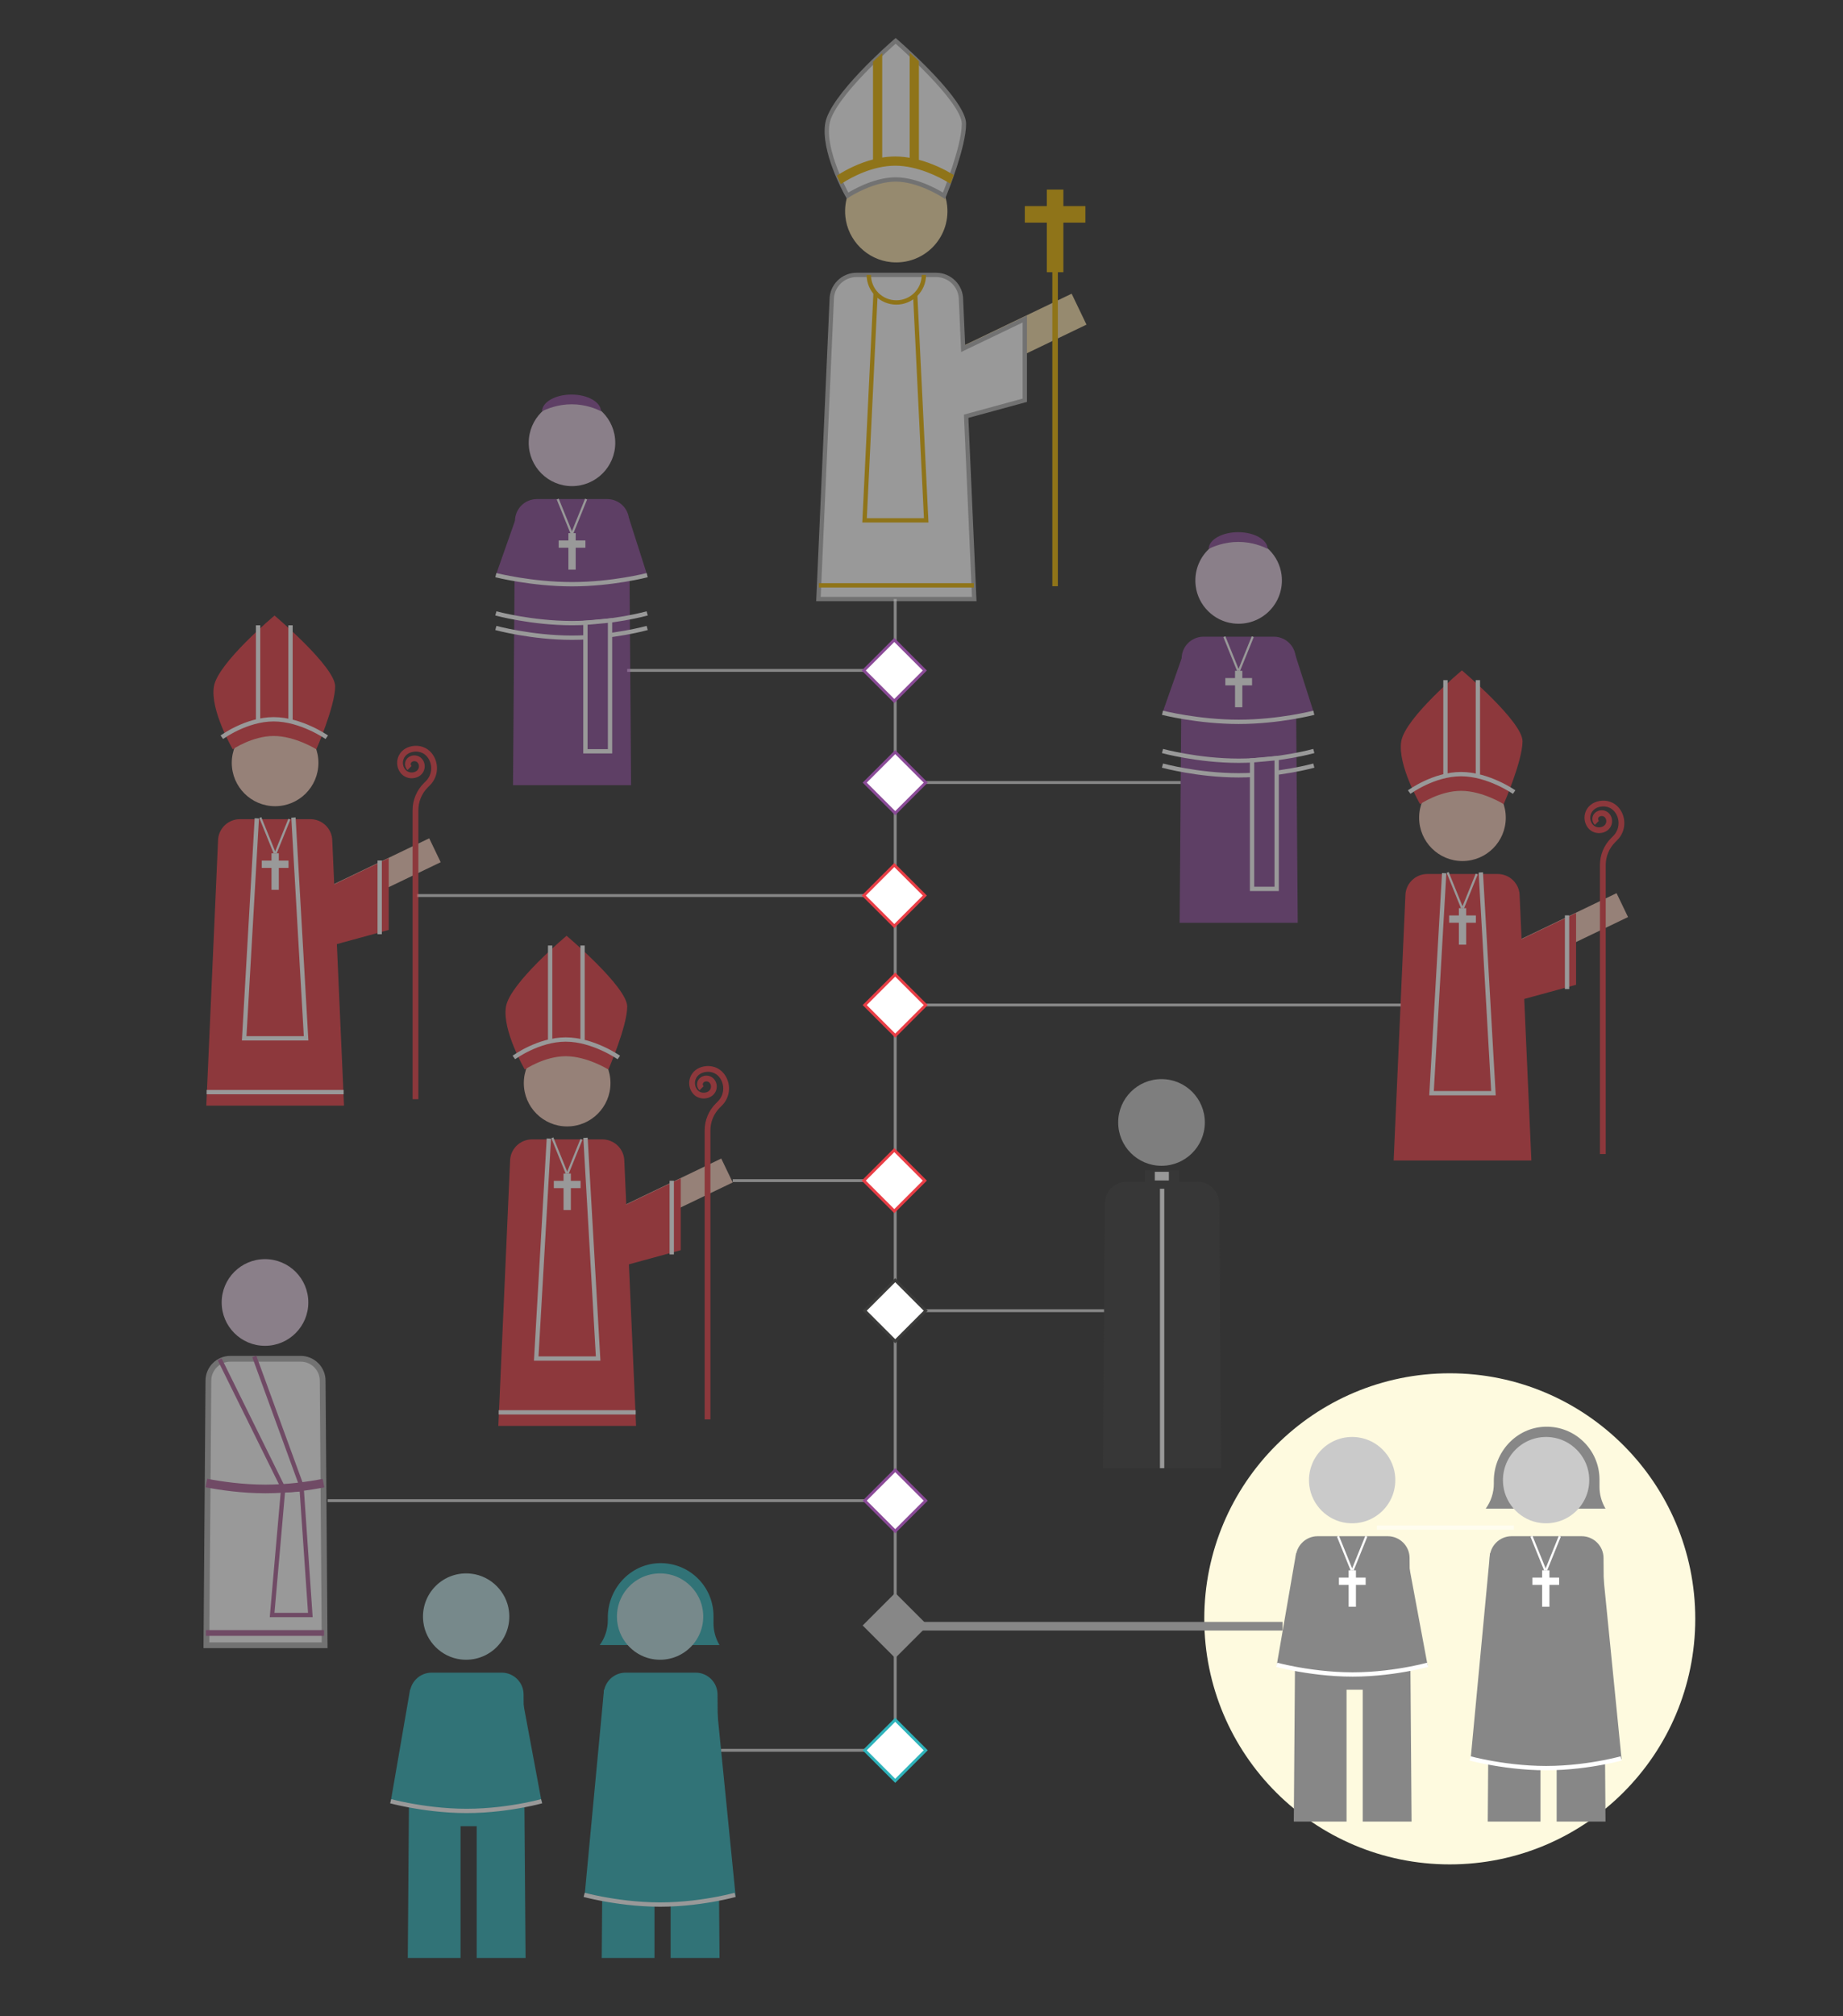<?xml version="1.0" encoding="UTF-8"?><svg id="uuid-5be03198-1e0d-4109-8536-2cf750eb7a7a" xmlns="http://www.w3.org/2000/svg" width="640" height="700" viewBox="0 0 640 700"><rect x="0" y="0" width="640" height="700" fill="#333333" stroke="none"/><defs><style>.uuid-93150dc7-b300-4450-8a1b-c00f88d87fdb,.uuid-f65fa45f-e868-449d-8ffc-e186faecce97,.uuid-4ecffd92-eec2-4522-bcc8-41bcee8522c8,.uuid-6afe351a-5e9c-4e7d-9a4e-334b2740dde3,.uuid-d2c0c4d4-79ef-43de-9ce6-7852dd728fa2,.uuid-c9e77fdb-7e15-49fe-a43e-d544cbc5f335,.uuid-50982877-22e2-4e0b-a783-f23cce303a0e{fill:#fff;}.uuid-5b06b487-57d4-4d0a-9ef2-f1f3015ac21e,.uuid-f65fa45f-e868-449d-8ffc-e186faecce97,.uuid-fb87766c-bdd0-43e3-a42d-befe18cc37fe,.uuid-4ecffd92-eec2-4522-bcc8-41bcee8522c8,.uuid-b1561669-7f19-4bfe-bf05-084780dda396,.uuid-7e0a0996-98da-4f2c-9deb-8e3fe73d2015,.uuid-694b82f3-d948-4b02-b8ae-c2a9ffaee76b,.uuid-6afe351a-5e9c-4e7d-9a4e-334b2740dde3,.uuid-d2c0c4d4-79ef-43de-9ce6-7852dd728fa2,.uuid-c9e77fdb-7e15-49fe-a43e-d544cbc5f335,.uuid-50982877-22e2-4e0b-a783-f23cce303a0e,.uuid-5ec55224-8582-4482-880f-d9b37b97d094,.uuid-6cbd2312-24a9-4d85-9223-5a8049b202e2,.uuid-062bc2ab-e480-4804-8f90-2ef40dfaeafe,.uuid-f9dfefd4-c2e5-4898-b987-2b7b8e5b3d13,.uuid-126454bd-7846-47ba-9874-b2ba111f036c,.uuid-8206f4b5-fbd2-489d-a8fc-b7a90f35b256,.uuid-2b72a964-836d-4c70-a71d-44118654fbfa,.uuid-8a148d1b-af13-4b3c-8599-55e22bab601d{stroke-miterlimit:10;}.uuid-5b06b487-57d4-4d0a-9ef2-f1f3015ac21e,.uuid-2ab8b906-153c-4a19-82f0-ea6e8f5240ea{fill:#878787;}.uuid-5b06b487-57d4-4d0a-9ef2-f1f3015ac21e,.uuid-062bc2ab-e480-4804-8f90-2ef40dfaeafe,.uuid-2b72a964-836d-4c70-a71d-44118654fbfa{stroke:#878787;}.uuid-192a891b-adbb-4f00-a83a-d08f7f507ba5{fill:#2fb3bb;}.uuid-f65fa45f-e868-449d-8ffc-e186faecce97,.uuid-7e0a0996-98da-4f2c-9deb-8e3fe73d2015,.uuid-f9dfefd4-c2e5-4898-b987-2b7b8e5b3d13{stroke-width:2px;}.uuid-f65fa45f-e868-449d-8ffc-e186faecce97,.uuid-d2c0c4d4-79ef-43de-9ce6-7852dd728fa2{stroke:#b2b2b2;}.uuid-556b7c7f-404a-40ed-b379-4ba23dc3dc10{fill:#cacaca;}.uuid-dfa583ca-0999-4022-b735-7de45399e3be,.uuid-694b82f3-d948-4b02-b8ae-c2a9ffaee76b{fill:#ecb500;}.uuid-fb87766c-bdd0-43e3-a42d-befe18cc37fe,.uuid-b1561669-7f19-4bfe-bf05-084780dda396,.uuid-7e0a0996-98da-4f2c-9deb-8e3fe73d2015,.uuid-5ec55224-8582-4482-880f-d9b37b97d094,.uuid-6cbd2312-24a9-4d85-9223-5a8049b202e2,.uuid-062bc2ab-e480-4804-8f90-2ef40dfaeafe,.uuid-f9dfefd4-c2e5-4898-b987-2b7b8e5b3d13,.uuid-126454bd-7846-47ba-9874-b2ba111f036c,.uuid-2b72a964-836d-4c70-a71d-44118654fbfa{fill:none;}.uuid-fb87766c-bdd0-43e3-a42d-befe18cc37fe,.uuid-7e0a0996-98da-4f2c-9deb-8e3fe73d2015,.uuid-126454bd-7846-47ba-9874-b2ba111f036c{stroke:#ad6198;}.uuid-fb87766c-bdd0-43e3-a42d-befe18cc37fe,.uuid-062bc2ab-e480-4804-8f90-2ef40dfaeafe{stroke-width:3px;}.uuid-b58d7ca5-52c0-4b35-a0a0-b7aa0fd10b3f{opacity:.5;}.uuid-4ecffd92-eec2-4522-bcc8-41bcee8522c8{stroke:#8a4b97;}.uuid-f0f1ce66-0c44-4149-8dd0-27c543b0900d{fill:#e1ccdf;}.uuid-b1561669-7f19-4bfe-bf05-084780dda396{stroke-width:.75px;}.uuid-b1561669-7f19-4bfe-bf05-084780dda396,.uuid-6cbd2312-24a9-4d85-9223-5a8049b202e2,.uuid-8206f4b5-fbd2-489d-a8fc-b7a90f35b256{stroke:#fff;}.uuid-121823b2-2de0-4460-83bb-46b113a320ba{fill:#b2b2b2;}.uuid-bde48f89-8263-4028-ba8d-e33f7e06de33{fill:#fefadf;}.uuid-637c208a-b5e7-4b77-8a70-658873cd9546{fill:#bce0e3;}.uuid-694b82f3-d948-4b02-b8ae-c2a9ffaee76b,.uuid-d2c0c4d4-79ef-43de-9ce6-7852dd728fa2,.uuid-5ec55224-8582-4482-880f-d9b37b97d094,.uuid-6cbd2312-24a9-4d85-9223-5a8049b202e2,.uuid-126454bd-7846-47ba-9874-b2ba111f036c,.uuid-8206f4b5-fbd2-489d-a8fc-b7a90f35b256,.uuid-8a148d1b-af13-4b3c-8599-55e22bab601d{stroke-width:1.5px;}.uuid-694b82f3-d948-4b02-b8ae-c2a9ffaee76b,.uuid-5ec55224-8582-4482-880f-d9b37b97d094{stroke:#ecb500;}.uuid-6afe351a-5e9c-4e7d-9a4e-334b2740dde3{stroke:#2fb3bb;}.uuid-09d8deb5-8d34-4e2b-855c-760ab0e6c3d9{fill:#e83e46;}.uuid-9712f49f-4128-4ecb-b1f3-d37f110da465{fill:#3c3c3b;}.uuid-c9e77fdb-7e15-49fe-a43e-d544cbc5f335,.uuid-f9dfefd4-c2e5-4898-b987-2b7b8e5b3d13{stroke:#e83e46;}.uuid-e27df92a-e1fb-4ce3-8443-d09dd54b84ab{fill:#facfbd;}.uuid-50982877-22e2-4e0b-a783-f23cce303a0e{stroke:#3c3c3b;}.uuid-19a32658-a866-42bd-b587-6b8d8cb020fd,.uuid-8206f4b5-fbd2-489d-a8fc-b7a90f35b256{fill:#8a4b97;}.uuid-8a148d1b-af13-4b3c-8599-55e22bab601d{fill:#f9e1ab;stroke:#f9e1ab;}</style></defs><circle class="uuid-bde48f89-8263-4028-ba8d-e33f7e06de33" cx="503.445" cy="562.02" r="85.251"/><line class="uuid-2b72a964-836d-4c70-a71d-44118654fbfa" x1="310.875" y1="207.968" x2="310.875" y2="612.841"/><g><line class="uuid-2b72a964-836d-4c70-a71d-44118654fbfa" x1="217.801" y1="232.75" x2="310.556" y2="232.75"/><rect class="uuid-4ecffd92-eec2-4522-bcc8-41bcee8522c8" x="303.064" y="225.288" width="14.983" height="14.983" transform="translate(255.559 -151.417) rotate(45)"/></g><g><line class="uuid-2b72a964-836d-4c70-a71d-44118654fbfa" x1="410.012" y1="271.677" x2="310.875" y2="271.677"/><rect class="uuid-4ecffd92-eec2-4522-bcc8-41bcee8522c8" x="303.384" y="264.214" width="14.983" height="14.983" transform="translate(722.822 244.009) rotate(135)"/></g><g><line class="uuid-2b72a964-836d-4c70-a71d-44118654fbfa" x1="144.828" y1="310.912" x2="310.556" y2="310.912"/><rect class="uuid-c9e77fdb-7e15-49fe-a43e-d544cbc5f335" x="303.064" y="303.421" width="14.983" height="14.983" transform="translate(310.808 -128.532) rotate(45)"/></g><g><line class="uuid-2b72a964-836d-4c70-a71d-44118654fbfa" x1="254.447" y1="409.88" x2="310.556" y2="409.88"/><rect class="uuid-c9e77fdb-7e15-49fe-a43e-d544cbc5f335" x="303.064" y="402.389" width="14.983" height="14.983" transform="translate(380.789 -99.545) rotate(45)"/></g><g><line class="uuid-2b72a964-836d-4c70-a71d-44118654fbfa" x1="113.783" y1="520.99" x2="312.01" y2="520.99"/><rect class="uuid-4ecffd92-eec2-4522-bcc8-41bcee8522c8" x="303.384" y="513.498" width="14.983" height="14.983" transform="translate(459.449 -67.228) rotate(45)"/></g><g><line class="uuid-2b72a964-836d-4c70-a71d-44118654fbfa" x1="250.407" y1="607.659" x2="306.286" y2="607.659"/><rect class="uuid-6afe351a-5e9c-4e7d-9a4e-334b2740dde3" x="303.384" y="600.168" width="14.983" height="14.983" transform="translate(520.733 -41.843) rotate(45)"/></g><g><line class="uuid-2b72a964-836d-4c70-a71d-44118654fbfa" x1="306.973" y1="348.91" x2="486.446" y2="348.91"/><rect class="uuid-c9e77fdb-7e15-49fe-a43e-d544cbc5f335" x="303.384" y="341.448" width="14.983" height="14.983" transform="translate(337.79 -117.62) rotate(45)"/></g><g><line class="uuid-2b72a964-836d-4c70-a71d-44118654fbfa" x1="308.083" y1="455.04" x2="383.414" y2="455.04"/><rect class="uuid-50982877-22e2-4e0b-a783-f23cce303a0e" x="303.384" y="447.548" width="14.983" height="14.983" transform="translate(412.815 -86.544) rotate(45)"/></g><g><line class="uuid-062bc2ab-e480-4804-8f90-2ef40dfaeafe" x1="307.542" y1="564.581" x2="445.382" y2="564.581"/><rect class="uuid-5b06b487-57d4-4d0a-9ef2-f1f3015ac21e" x="303.384" y="556.833" width="14.983" height="14.983" transform="translate(490.091 -54.535) rotate(45)"/></g><g class="uuid-b58d7ca5-52c0-4b35-a0a0-b7aa0fd10b3f"><rect class="uuid-8a148d1b-af13-4b3c-8599-55e22bab601d" x="335.696" y="86.812" width="10.41" height="73.531" transform="translate(304.701 -237.22) rotate(64.345)"/><g><g><rect class="uuid-dfa583ca-0999-4022-b735-7de45399e3be" x="363.525" y="65.819" width="5.738" height="28.688"/><rect class="uuid-dfa583ca-0999-4022-b735-7de45399e3be" x="363.525" y="63.907" width="5.738" height="21.038" transform="translate(440.819 -291.968) rotate(90)"/></g><rect class="uuid-dfa583ca-0999-4022-b735-7de45399e3be" x="365.437" y="92.595" width="1.913" height="110.926"/></g><path class="uuid-8a148d1b-af13-4b3c-8599-55e22bab601d" d="M328.177,71.602c1.057,10.749-7.876,19.704-18.638,18.667-7.973-.768-14.429-7.205-15.23-15.175-1.085-10.798,7.909-19.786,18.694-18.699,7.959,.803,14.391,7.245,15.173,15.206Z"/><g><path class="uuid-93150dc7-b300-4450-8a1b-c00f88d87fdb" d="M327.04,67.494c-.082-.052-8.23-5.193-16.016-5.193-7.795,0-15.934,5.142-16.016,5.193l-.671,.429-.388-.695c-.337-.605-8.242-14.938-6.628-24.359,1.614-9.424,22.33-27.482,23.211-28.246l.493-.428,.492,.43c.947,.829,23.219,20.398,23.219,28.371,0,7.78-6.329,23.484-6.599,24.149l-.339,.835-.76-.485Z"/><path class="uuid-121823b2-2de0-4460-83bb-46b113a320ba" d="M311.024,15.188s22.963,20.083,22.963,27.807-6.544,23.868-6.544,23.868c0,0-8.314-5.312-16.419-5.312-8.104,0-16.419,5.312-16.419,5.312,0,0-8.131-14.599-6.544-23.868,1.587-9.269,22.963-27.807,22.963-27.807m.004-1.989l-.987,.856c-.889,.771-21.8,19.001-23.459,28.687-1.658,9.679,6.37,24.236,6.712,24.851l.774,1.39,1.343-.855c.08-.051,8.056-5.076,15.612-5.076,7.557,0,15.533,5.026,15.613,5.076l1.519,.968,.678-1.669c.271-.67,6.654-16.506,6.654-24.431,0-8.169-21.073-26.834-23.476-28.936l-.983-.86h0Z"/></g><g><path class="uuid-d2c0c4d4-79ef-43de-9ce6-7852dd728fa2" d="M355.875,110.762l-21.412,10.284-.753-16.989c0-4.75-3.869-8.613-8.628-8.613h-27.641c-4.764,0-8.619,3.864-8.619,8.613l-4.607,103.911h54.102l-2.813-63.456,20.371-5.56v-28.19Z"/><line class="uuid-5ec55224-8582-4482-880f-d9b37b97d094" x1="284.35" y1="203.216" x2="338.181" y2="203.216"/></g><path class="uuid-694b82f3-d948-4b02-b8ae-c2a9ffaee76b" d="M318.346,56.06V21.567c-.586-.549-1.156-1.077-1.699-1.573V55.677c-1.861-.372-3.802-.599-5.773-.599-1.806,0-3.572,.192-5.267,.509V20.149c-.545,.501-1.111,1.027-1.699,1.58V55.949c-5.531,1.338-10.086,3.887-12.352,5.317,.245,.546,.486,1.067,.721,1.562,2.899-1.836,10.442-6.053,18.597-6.053,7.944,0,15.612,4.009,18.81,5.916,.199-.514,.407-1.054,.619-1.618-2.387-1.413-6.773-3.711-11.958-5.013Z"/><path class="uuid-5ec55224-8582-4482-880f-d9b37b97d094" d="M320.828,95.444c0,5.281-4.281,9.563-9.563,9.563s-9.563-4.281-9.563-9.563"/><polyline class="uuid-5ec55224-8582-4482-880f-d9b37b97d094" points="317.809 102.242 321.634 180.655 300.227 180.655 304.052 101.646"/></g><g class="uuid-b58d7ca5-52c0-4b35-a0a0-b7aa0fd10b3f"><g><g><path class="uuid-19a32658-a866-42bd-b587-6b8d8cb020fd" d="M218.462,180.867h0c0-4.193-3.416-7.603-7.616-7.603h-24.399c-4.205,0-7.608,3.41-7.608,7.603l-.69,91.723h41.003l-.69-91.723Z"/><g><path class="uuid-6cbd2312-24a9-4d85-9223-5a8049b202e2" d="M172.188,212.953s12.365,3.376,26.441,3.376,26.113-3.376,26.113-3.376"/><path class="uuid-6cbd2312-24a9-4d85-9223-5a8049b202e2" d="M172.188,218.018s12.365,3.376,26.441,3.376,26.113-3.376,26.113-3.376"/><polygon class="uuid-8206f4b5-fbd2-489d-a8fc-b7a90f35b256" points="203.293 216.21 203.293 260.828 211.841 260.828 211.841 215.428 203.293 216.21"/></g></g><path class="uuid-f0f1ce66-0c44-4149-8dd0-27c543b0900d" d="M213.653,153.743c0,8.3-6.719,15.026-15.03,15.026-8.295,0-15.019-6.726-15.019-15.026,0-8.304,6.724-15.025,15.019-15.025,8.311,0,15.03,6.721,15.03,15.025Z"/><path class="uuid-19a32658-a866-42bd-b587-6b8d8cb020fd" d="M178.839,180.789l-6.651,18.889s12.365,3.146,26.441,3.146,26.113-3.146,26.113-3.146l-6.375-19.953-39.527,1.065Z"/><path class="uuid-6cbd2312-24a9-4d85-9223-5a8049b202e2" d="M172.188,199.678s12.365,3.146,26.441,3.146,26.113-3.146,26.113-3.146"/><polygon class="uuid-93150dc7-b300-4450-8a1b-c00f88d87fdb" points="203.293 187.631 199.916 187.631 199.916 185.098 197.384 185.098 197.384 187.631 194.008 187.631 194.008 190.163 197.384 190.163 197.384 197.76 199.916 197.76 199.916 190.163 203.293 190.163 203.293 187.631"/><line class="uuid-b1561669-7f19-4bfe-bf05-084780dda396" x1="198.464" y1="185.098" x2="193.675" y2="173.264"/><line class="uuid-b1561669-7f19-4bfe-bf05-084780dda396" x1="198.74" y1="185.098" x2="203.529" y2="173.264"/><path class="uuid-19a32658-a866-42bd-b587-6b8d8cb020fd" d="M208.721,142.786c-.101-3.213-4.65-5.801-10.257-5.801-5.612,0-10.164,2.593-10.257,5.81,1.525-.771,5.383-2.433,10.317-2.433,4.914,0,8.691,1.649,10.197,2.424Z"/></g></g><g class="uuid-b58d7ca5-52c0-4b35-a0a0-b7aa0fd10b3f"><g><g><rect class="uuid-e27df92a-e1fb-4ce3-8443-d09dd54b84ab" x="218.561" y="387.94" width="9.202" height="64.994" transform="translate(505.531 37.245) rotate(64.345)"/><path class="uuid-e27df92a-e1fb-4ce3-8443-d09dd54b84ab" d="M211.99,376.023c0,8.311-6.728,15.046-15.05,15.046-8.306,0-15.039-6.735-15.039-15.046,0-8.315,6.733-15.046,15.039-15.046,8.322,0,15.05,6.73,15.05,15.046Z"/><g><path class="uuid-09d8deb5-8d34-4e2b-855c-760ab0e6c3d9" d="M196.754,324.884s-19.645,16.386-21.048,24.578c-1.403,8.193,6.535,21.847,6.535,21.847,0,0,6.806-4.617,14.218-4.617s14.807,4.617,14.807,4.617c0,0,6.535-15.02,6.535-21.847s-21.048-24.578-21.048-24.578Z"/><g><path class="uuid-6cbd2312-24a9-4d85-9223-5a8049b202e2" d="M178.455,367.13s8.473-6.237,17.993-6.237,18.439,6.237,18.439,6.237"/><line class="uuid-6cbd2312-24a9-4d85-9223-5a8049b202e2" x1="202.3" y1="328.265" x2="202.3" y2="361.136"/><line class="uuid-6cbd2312-24a9-4d85-9223-5a8049b202e2" x1="191.041" y1="361.136" x2="191.041" y2="328.265"/></g></g><g><path class="uuid-09d8deb5-8d34-4e2b-855c-760ab0e6c3d9" d="M216.805,403.184h0c0-4.198-3.42-7.613-7.627-7.613h-24.432c-4.211,0-7.618,3.415-7.618,7.613l-4.072,91.847h47.821l-4.072-91.847Z"/><polygon class="uuid-09d8deb5-8d34-4e2b-855c-760ab0e6c3d9" points="236.397 409.11 236.397 434.027 216.4 439.485 215.127 419.326 236.397 409.11"/><line class="uuid-6cbd2312-24a9-4d85-9223-5a8049b202e2" x1="233.27" y1="409.928" x2="233.27" y2="435.517"/><line class="uuid-6cbd2312-24a9-4d85-9223-5a8049b202e2" x1="173.176" y1="490.332" x2="220.757" y2="490.332"/><polyline class="uuid-6cbd2312-24a9-4d85-9223-5a8049b202e2" points="203.318 395.012 207.708 471.659 186.209 471.659 190.599 395.27"/></g><polygon class="uuid-93150dc7-b300-4450-8a1b-c00f88d87fdb" points="201.615 409.957 198.235 409.957 198.235 407.421 195.699 407.421 195.699 409.957 192.318 409.957 192.318 412.492 195.699 412.492 195.699 420.099 198.235 420.099 198.235 412.492 201.615 412.492 201.615 409.957"/><g><line class="uuid-b1561669-7f19-4bfe-bf05-084780dda396" x1="196.829" y1="407.421" x2="191.807" y2="395.012"/><line class="uuid-b1561669-7f19-4bfe-bf05-084780dda396" x1="197.104" y1="407.421" x2="201.9" y2="395.57"/></g></g><path class="uuid-f9dfefd4-c2e5-4898-b987-2b7b8e5b3d13" d="M243.617,377.814c-.983-.983-.68-2.766,.91-3.257,1.1-.339,2.238,.042,2.874,1.001,1.101,1.66,.38,4.173-2.165,4.716-1.512,.323-3.038-.195-3.968-1.43-1.977-2.625-.84-6.85,3.411-7.635,2.225-.411,4.479,.344,5.889,2.114,2.296,2.882,2.11,7.092-.558,9.759l-.739,.739c-2.29,2.29-3.576,5.396-3.576,8.634v100.333"/></g></g><g class="uuid-b58d7ca5-52c0-4b35-a0a0-b7aa0fd10b3f"><g><g><rect class="uuid-e27df92a-e1fb-4ce3-8443-d09dd54b84ab" x="529.467" y="295.806" width="9.202" height="64.994" transform="translate(598.777 -295.255) rotate(64.345)"/><path class="uuid-e27df92a-e1fb-4ce3-8443-d09dd54b84ab" d="M522.896,283.888c0,8.311-6.728,15.046-15.05,15.046-8.306,0-15.039-6.735-15.039-15.046,0-8.315,6.733-15.046,15.039-15.046,8.322,0,15.05,6.73,15.05,15.046Z"/><g><path class="uuid-09d8deb5-8d34-4e2b-855c-760ab0e6c3d9" d="M507.66,232.75s-19.645,16.386-21.048,24.578c-1.403,8.193,6.535,21.847,6.535,21.847,0,0,6.806-4.617,14.218-4.617s14.807,4.617,14.807,4.617c0,0,6.535-15.02,6.535-21.847s-21.048-24.578-21.048-24.578Z"/><g><path class="uuid-6cbd2312-24a9-4d85-9223-5a8049b202e2" d="M489.361,274.995s8.473-6.237,17.993-6.237,18.439,6.237,18.439,6.237"/><line class="uuid-6cbd2312-24a9-4d85-9223-5a8049b202e2" x1="513.206" y1="236.131" x2="513.206" y2="269.001"/><line class="uuid-6cbd2312-24a9-4d85-9223-5a8049b202e2" x1="501.947" y1="269.001" x2="501.947" y2="236.131"/></g></g><g><path class="uuid-09d8deb5-8d34-4e2b-855c-760ab0e6c3d9" d="M527.711,311.049h0c0-4.198-3.42-7.613-7.627-7.613h-24.432c-4.211,0-7.618,3.415-7.618,7.613l-4.072,91.847h47.821l-4.072-91.847Z"/><polygon class="uuid-09d8deb5-8d34-4e2b-855c-760ab0e6c3d9" points="547.303 316.975 547.303 341.893 527.306 347.35 526.033 327.191 547.303 316.975"/><line class="uuid-6cbd2312-24a9-4d85-9223-5a8049b202e2" x1="544.176" y1="317.794" x2="544.176" y2="343.382"/><line class="uuid-6cbd2312-24a9-4d85-9223-5a8049b202e2" x1="478.139" y1="530.358" x2="525.72" y2="530.358"/><polyline class="uuid-6cbd2312-24a9-4d85-9223-5a8049b202e2" points="514.225 302.877 518.614 379.524 497.116 379.524 501.505 303.135"/></g><polygon class="uuid-93150dc7-b300-4450-8a1b-c00f88d87fdb" points="512.522 317.822 509.141 317.822 509.141 315.286 506.605 315.286 506.605 317.822 503.224 317.822 503.224 320.358 506.605 320.358 506.605 327.965 509.141 327.965 509.141 320.358 512.522 320.358 512.522 317.822"/><g><line class="uuid-b1561669-7f19-4bfe-bf05-084780dda396" x1="507.735" y1="315.286" x2="502.713" y2="302.877"/><line class="uuid-b1561669-7f19-4bfe-bf05-084780dda396" x1="508.011" y1="315.286" x2="512.806" y2="303.436"/></g></g><path class="uuid-f9dfefd4-c2e5-4898-b987-2b7b8e5b3d13" d="M554.523,285.68c-.983-.983-.68-2.766,.91-3.257,1.1-.339,2.238,.042,2.874,1.001,1.101,1.66,.38,4.173-2.165,4.716-1.512,.323-3.038-.195-3.968-1.43-1.977-2.625-.84-6.85,3.411-7.635,2.225-.411,4.479,.344,5.889,2.114,2.296,2.882,2.11,7.092-.558,9.759l-.739,.739c-2.29,2.29-3.576,5.396-3.576,8.634v100.333"/></g></g><g class="uuid-b58d7ca5-52c0-4b35-a0a0-b7aa0fd10b3f"><g><g><rect class="uuid-e27df92a-e1fb-4ce3-8443-d09dd54b84ab" x="117.146" y="276.763" width="9.202" height="64.994" transform="translate(347.808 65.62) rotate(64.345)"/><path class="uuid-e27df92a-e1fb-4ce3-8443-d09dd54b84ab" d="M110.575,264.845c0,8.311-6.728,15.046-15.05,15.046-8.306,0-15.039-6.735-15.039-15.046,0-8.315,6.733-15.046,15.039-15.046,8.322,0,15.05,6.73,15.05,15.046Z"/><g><path class="uuid-09d8deb5-8d34-4e2b-855c-760ab0e6c3d9" d="M95.339,213.707s-19.645,16.386-21.048,24.578c-1.403,8.193,6.535,21.847,6.535,21.847,0,0,6.806-4.617,14.218-4.617s14.807,4.617,14.807,4.617c0,0,6.535-15.02,6.535-21.847s-21.048-24.578-21.048-24.578Z"/><g><path class="uuid-6cbd2312-24a9-4d85-9223-5a8049b202e2" d="M77.04,255.952s8.473-6.237,17.993-6.237,18.439,6.237,18.439,6.237"/><line class="uuid-6cbd2312-24a9-4d85-9223-5a8049b202e2" x1="100.885" y1="217.088" x2="100.885" y2="249.958"/><line class="uuid-6cbd2312-24a9-4d85-9223-5a8049b202e2" x1="89.626" y1="249.958" x2="89.626" y2="217.088"/></g></g><g><path class="uuid-09d8deb5-8d34-4e2b-855c-760ab0e6c3d9" d="M115.39,292.006h0c0-4.198-3.42-7.613-7.627-7.613h-24.432c-4.211,0-7.618,3.415-7.618,7.613l-4.072,91.847h47.821l-4.072-91.847Z"/><polygon class="uuid-09d8deb5-8d34-4e2b-855c-760ab0e6c3d9" points="134.982 297.933 134.982 322.85 114.985 328.307 113.712 308.149 134.982 297.933"/><line class="uuid-6cbd2312-24a9-4d85-9223-5a8049b202e2" x1="131.855" y1="298.751" x2="131.855" y2="324.339"/><line class="uuid-6cbd2312-24a9-4d85-9223-5a8049b202e2" x1="71.761" y1="379.155" x2="119.342" y2="379.155"/><polyline class="uuid-6cbd2312-24a9-4d85-9223-5a8049b202e2" points="101.903 283.835 106.293 360.482 84.794 360.482 89.184 284.093"/></g><polygon class="uuid-93150dc7-b300-4450-8a1b-c00f88d87fdb" points="100.2 298.779 96.82 298.779 96.82 296.243 94.284 296.243 94.284 298.779 90.903 298.779 90.903 301.315 94.284 301.315 94.284 308.922 96.82 308.922 96.82 301.315 100.2 301.315 100.2 298.779"/><g><line class="uuid-b1561669-7f19-4bfe-bf05-084780dda396" x1="95.414" y1="296.243" x2="90.392" y2="283.835"/><line class="uuid-b1561669-7f19-4bfe-bf05-084780dda396" x1="95.689" y1="296.243" x2="100.485" y2="284.393"/></g></g><path class="uuid-f9dfefd4-c2e5-4898-b987-2b7b8e5b3d13" d="M142.202,266.637c-.983-.983-.68-2.766,.91-3.257,1.1-.339,2.238,.042,2.874,1.001,1.101,1.66,.38,4.173-2.165,4.716-1.512,.323-3.038-.195-3.968-1.43-1.977-2.625-.84-6.85,3.411-7.635,2.225-.411,4.479,.344,5.889,2.114,2.296,2.882,2.11,7.092-.558,9.759l-.739,.739c-2.29,2.29-3.576,5.396-3.576,8.634v100.333"/></g></g><g class="uuid-b58d7ca5-52c0-4b35-a0a0-b7aa0fd10b3f"><g><path class="uuid-9712f49f-4128-4ecb-b1f3-d37f110da465" d="M423.37,417.862h0c0-4.198-3.42-7.613-7.627-7.613h-24.432c-4.211,0-7.618,3.415-7.618,7.613l-.691,91.847h41.059l-.691-91.847Z"/><path class="uuid-556b7c7f-404a-40ed-b379-4ba23dc3dc10" d="M418.391,389.687c0,8.311-6.728,15.046-15.05,15.046-8.306,0-15.039-6.735-15.039-15.046,0-8.315,6.733-15.046,15.039-15.046,8.322,0,15.05,6.73,15.05,15.046Z"/><line class="uuid-6cbd2312-24a9-4d85-9223-5a8049b202e2" x1="403.554" y1="412.708" x2="403.554" y2="509.709"/><rect class="uuid-9712f49f-4128-4ecb-b1f3-d37f110da465" x="397.638" y="406.29" width="11.833" height="4.508"/><rect class="uuid-93150dc7-b300-4450-8a1b-c00f88d87fdb" x="401.019" y="406.823" width="4.884" height="3.004"/></g></g><g class="uuid-b58d7ca5-52c0-4b35-a0a0-b7aa0fd10b3f"><g><g><path class="uuid-19a32658-a866-42bd-b587-6b8d8cb020fd" d="M449.959,228.645h0c0-4.193-3.416-7.603-7.616-7.603h-24.399c-4.205,0-7.608,3.41-7.608,7.603l-.69,91.723h41.003l-.69-91.723Z"/><g><path class="uuid-6cbd2312-24a9-4d85-9223-5a8049b202e2" d="M403.684,260.732s12.365,3.376,26.441,3.376,26.113-3.376,26.113-3.376"/><path class="uuid-6cbd2312-24a9-4d85-9223-5a8049b202e2" d="M403.684,265.797s12.365,3.376,26.441,3.376,26.113-3.376,26.113-3.376"/><polygon class="uuid-8206f4b5-fbd2-489d-a8fc-b7a90f35b256" points="434.789 263.989 434.789 308.607 443.338 308.607 443.338 263.207 434.789 263.989"/></g></g><path class="uuid-f0f1ce66-0c44-4149-8dd0-27c543b0900d" d="M445.028,199.578c1.229,9.813-6.999,18.062-16.825,16.851-6.702-.826-12.121-6.228-12.975-12.927-1.257-9.859,7.028-18.139,16.875-16.879,6.69,.856,12.087,6.262,12.925,12.955Z"/><path class="uuid-19a32658-a866-42bd-b587-6b8d8cb020fd" d="M410.336,228.568l-6.651,18.889s12.365,3.146,26.441,3.146,26.113-3.146,26.113-3.146l-6.375-19.953-39.527,1.065Z"/><path class="uuid-6cbd2312-24a9-4d85-9223-5a8049b202e2" d="M403.684,247.456s12.365,3.146,26.441,3.146,26.113-3.146,26.113-3.146"/><polygon class="uuid-93150dc7-b300-4450-8a1b-c00f88d87fdb" points="434.789 235.409 431.413 235.409 431.413 232.877 428.881 232.877 428.881 235.409 425.504 235.409 425.504 237.942 428.881 237.942 428.881 245.538 431.413 245.538 431.413 237.942 434.789 237.942 434.789 235.409"/><line class="uuid-b1561669-7f19-4bfe-bf05-084780dda396" x1="429.961" y1="232.877" x2="425.172" y2="221.042"/><line class="uuid-b1561669-7f19-4bfe-bf05-084780dda396" x1="430.237" y1="232.877" x2="435.026" y2="221.042"/><path class="uuid-19a32658-a866-42bd-b587-6b8d8cb020fd" d="M440.218,190.564c-.101-3.213-4.65-5.801-10.257-5.801-5.612,0-10.164,2.593-10.257,5.81,1.525-.771,5.383-2.433,10.317-2.433,4.914,0,8.691,1.649,10.197,2.424Z"/></g></g><g class="uuid-b58d7ca5-52c0-4b35-a0a0-b7aa0fd10b3f"><g><path class="uuid-f0f1ce66-0c44-4149-8dd0-27c543b0900d" d="M107.067,452.186c0,8.311-6.728,15.046-15.05,15.046-8.306,0-15.039-6.735-15.039-15.046,0-8.315,6.733-15.046,15.039-15.046,8.322,0,15.05,6.73,15.05,15.046Z"/><path class="uuid-f65fa45f-e868-449d-8ffc-e186faecce97" d="M112.047,479.346h0c0-4.198-3.42-7.613-7.627-7.613h-24.432c-4.211,0-7.618,3.415-7.618,7.613l-.691,91.847h41.059l-.691-91.847Z"/><polyline class="uuid-126454bd-7846-47ba-9874-b2ba111f036c" points="88.31 470.935 104.77 516.043 98.277 516.467 76.287 471.931"/><polygon class="uuid-126454bd-7846-47ba-9874-b2ba111f036c" points="107.77 560.69 104.77 517.043 98.277 517.467 94.495 560.69 107.77 560.69"/><path class="uuid-fb87766c-bdd0-43e3-a42d-befe18cc37fe" d="M71.679,514.876c4.945,.947,12.446,2.053,20.508,2.053,7.975,0,15.296-1.082,20.15-2.022"/><line class="uuid-7e0a0996-98da-4f2c-9deb-8e3fe73d2015" x1="71.492" y1="566.927" x2="112.524" y2="566.927"/></g></g><g><g><path class="uuid-2ab8b906-153c-4a19-82f0-ea6e8f5240ea" d="M555.442,513.663c0-10.341-8.556-18.684-18.975-18.336-9.966,.333-17.719,8.846-17.719,18.817v.96c0,3.107-.981,6.134-2.804,8.65h0s41.586,0,41.586,0l-.109-.188c-1.297-2.243-1.98-4.789-1.98-7.38v-2.522Z"/><g><path class="uuid-2ab8b906-153c-4a19-82f0-ea6e8f5240ea" d="M473.215,586.639v45.76h16.967l-.688-91.481c0-4.181-3.407-7.583-7.596-7.583h-24.334c-4.194,0-7.588,3.402-7.588,7.583l-.689,91.481h18.315v-45.76h5.613Z"/><path class="uuid-556b7c7f-404a-40ed-b379-4ba23dc3dc10" d="M484.412,511.926c1.225,9.787-6.98,18.014-16.781,16.807-6.685-.824-12.089-6.211-12.941-12.893-1.254-9.833,7.01-18.091,16.831-16.834,6.672,.854,12.055,6.246,12.891,12.92Z"/><path class="uuid-2ab8b906-153c-4a19-82f0-ea6e8f5240ea" d="M450.077,539.245l-6.735,38.955s12.333,3.138,26.371,3.138,26.044-3.138,26.044-3.138l-6.955-37.271-38.726-1.684Z"/></g><g><path class="uuid-2ab8b906-153c-4a19-82f0-ea6e8f5240ea" d="M540.564,586.639v45.76h16.967l-.688-91.481c0-4.181-3.407-7.583-7.596-7.583h-24.334c-4.194,0-7.588,3.402-7.588,7.583l-.689,91.481h18.315v-45.76h5.613Z"/><path class="uuid-556b7c7f-404a-40ed-b379-4ba23dc3dc10" d="M551.762,511.926c1.225,9.787-6.98,18.014-16.781,16.807-6.685-.824-12.089-6.211-12.941-12.893-1.254-9.833,7.01-18.091,16.831-16.834,6.672,.854,12.055,6.246,12.891,12.92Z"/><path class="uuid-2ab8b906-153c-4a19-82f0-ea6e8f5240ea" d="M517.426,539.245l-6.735,71.465s12.333,3.138,26.371,3.138,26.044-3.138,26.044-3.138l-6.955-69.781-38.726-1.684Z"/></g><path class="uuid-6cbd2312-24a9-4d85-9223-5a8049b202e2" d="M443.342,577.97s2.26,.617,5.945,1.323c4.925,.943,12.396,2.045,20.426,2.045,7.943,0,15.235-1.078,20.07-2.014,3.711-.718,5.974-1.353,5.974-1.353"/><path class="uuid-6cbd2312-24a9-4d85-9223-5a8049b202e2" d="M510.53,610.48s2.26,.617,5.945,1.323c4.925,.943,12.396,2.045,20.426,2.045,7.943,0,15.235-1.078,20.07-2.014,3.711-.718,5.974-1.353,5.974-1.353"/></g><polygon class="uuid-93150dc7-b300-4450-8a1b-c00f88d87fdb" points="474.24 547.701 470.863 547.701 470.863 545.169 468.331 545.169 468.331 547.701 464.955 547.701 464.955 550.233 468.331 550.233 468.331 557.83 470.863 557.83 470.863 550.233 474.24 550.233 474.24 547.701"/><line class="uuid-b1561669-7f19-4bfe-bf05-084780dda396" x1="469.412" y1="545.169" x2="464.622" y2="533.334"/><line class="uuid-b1561669-7f19-4bfe-bf05-084780dda396" x1="469.687" y1="545.169" x2="474.476" y2="533.334"/><polygon class="uuid-93150dc7-b300-4450-8a1b-c00f88d87fdb" points="541.428 547.701 538.052 547.701 538.052 545.169 535.52 545.169 535.52 547.701 532.143 547.701 532.143 550.233 535.52 550.233 535.52 557.83 538.052 557.83 538.052 550.233 541.428 550.233 541.428 547.701"/><line class="uuid-b1561669-7f19-4bfe-bf05-084780dda396" x1="536.6" y1="545.169" x2="531.811" y2="533.334"/><line class="uuid-b1561669-7f19-4bfe-bf05-084780dda396" x1="536.876" y1="545.169" x2="541.665" y2="533.334"/></g><g class="uuid-b58d7ca5-52c0-4b35-a0a0-b7aa0fd10b3f"><g><path class="uuid-192a891b-adbb-4f00-a83a-d08f7f507ba5" d="M247.768,561.031c0-10.341-8.556-18.684-18.975-18.336-9.966,.333-17.719,8.846-17.719,18.817v.96c0,3.107-.981,6.134-2.804,8.65h0s41.586,0,41.586,0l-.109-.188c-1.297-2.243-1.98-4.789-1.98-7.38v-2.522Z"/><g><path class="uuid-192a891b-adbb-4f00-a83a-d08f7f507ba5" d="M165.54,634.007v45.76h16.967l-.688-91.481c0-4.181-3.407-7.583-7.596-7.583h-24.334c-4.194,0-7.588,3.402-7.588,7.583l-.689,91.481h18.315v-45.76h5.613Z"/><path class="uuid-637c208a-b5e7-4b77-8a70-658873cd9546" d="M176.738,559.294c1.225,9.787-6.98,18.014-16.781,16.807-6.685-.824-12.089-6.211-12.941-12.893-1.254-9.833,7.01-18.091,16.831-16.834,6.672,.854,12.055,6.246,12.891,12.92Z"/><path class="uuid-192a891b-adbb-4f00-a83a-d08f7f507ba5" d="M142.402,586.613l-6.735,38.955s12.333,3.138,26.371,3.138,26.044-3.138,26.044-3.138l-6.955-37.271-38.726-1.684Z"/></g><g><path class="uuid-192a891b-adbb-4f00-a83a-d08f7f507ba5" d="M232.889,634.007v45.76h16.967l-.688-91.481c0-4.181-3.407-7.583-7.596-7.583h-24.334c-4.194,0-7.588,3.402-7.588,7.583l-.689,91.481h18.315v-45.76h5.613Z"/><path class="uuid-637c208a-b5e7-4b77-8a70-658873cd9546" d="M244.087,559.294c1.225,9.787-6.98,18.014-16.781,16.807-6.685-.824-12.089-6.211-12.941-12.893-1.254-9.833,7.01-18.091,16.831-16.834,6.672,.854,12.055,6.246,12.891,12.92Z"/><path class="uuid-192a891b-adbb-4f00-a83a-d08f7f507ba5" d="M209.751,586.613l-6.735,71.465s12.333,3.138,26.371,3.138,26.044-3.138,26.044-3.138l-6.955-69.781-38.726-1.684Z"/></g><path class="uuid-6cbd2312-24a9-4d85-9223-5a8049b202e2" d="M135.667,625.339s2.26,.617,5.945,1.323c4.925,.943,12.396,2.045,20.426,2.045,7.943,0,15.235-1.078,20.07-2.014,3.711-.718,5.974-1.353,5.974-1.353"/><path class="uuid-6cbd2312-24a9-4d85-9223-5a8049b202e2" d="M202.856,657.848s2.26,.617,5.945,1.323c4.925,.943,12.396,2.045,20.426,2.045,7.943,0,15.235-1.078,20.07-2.014,3.711-.718,5.974-1.353,5.974-1.353"/></g></g></svg>